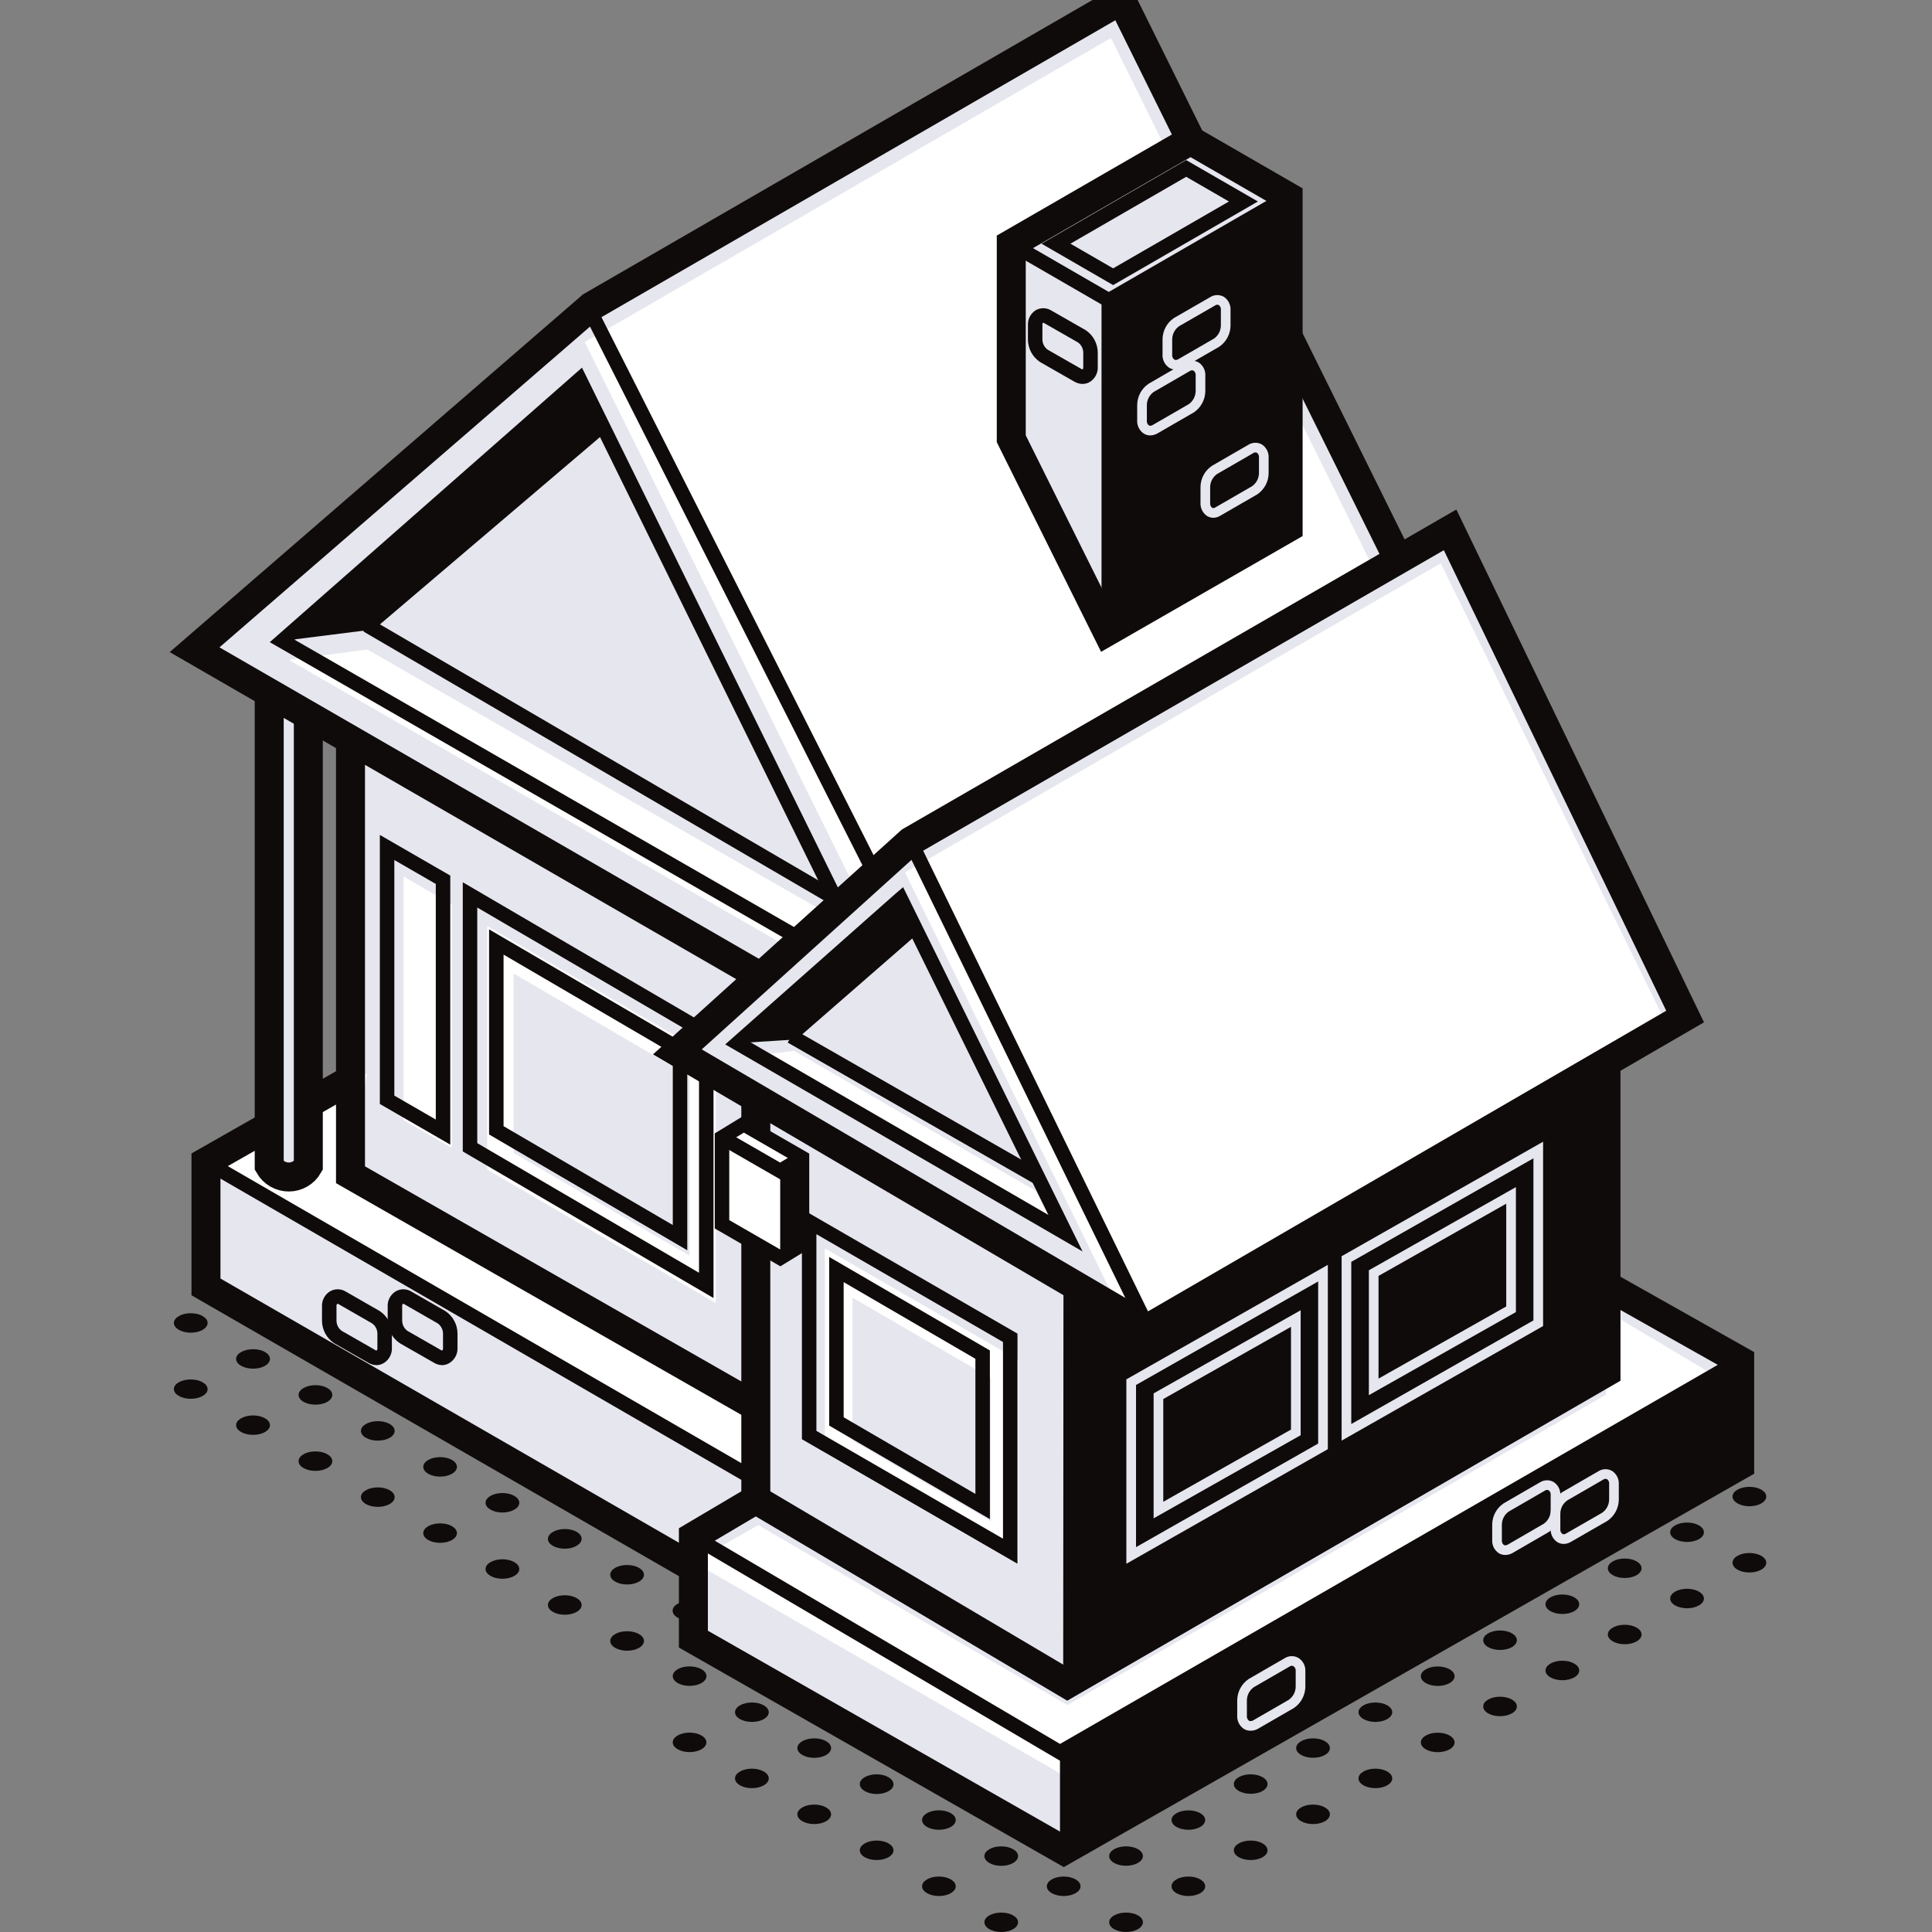 <svg width="64" height="64" viewBox="0 0 200 200" fill="none" xmlns="http://www.w3.org/2000/svg">
<rect x="0" y="0" width="200" height="200" fill="#808080" stroke="none"/>
<g clip-path="url(#clip0_387_930)">
<path d="M63.081 30.628L54.814 37.245L20.144 67.259L36.284 76.577V111.762L21.104 120.206L21.322 133.22L92.137 174.105V108.821L102.09 114.104L63.081 30.628Z" fill="#E6E6EF"/>
<path d="M116.564 197.99C115.605 197.99 114.822 198.434 114.822 198.991C114.822 199.549 115.605 200 116.564 200C117.524 200 118.314 199.549 118.314 198.991C118.314 198.434 117.552 197.99 116.564 197.99Z" fill="#100B0B"/>
<path d="M103.649 197.99C102.682 197.99 101.906 198.434 101.906 198.991C101.906 199.549 102.682 200 103.649 200C104.615 200 105.391 199.549 105.391 198.991C105.391 198.434 104.615 197.99 103.649 197.99Z" fill="#100B0B"/>
<path d="M37.991 111.113L22.317 119.712L22.119 120.643L77.796 152.943L78.734 152.435L78.882 145.501L36.284 121.61L37.991 111.113Z" fill="white"/>
<path d="M74.1 134.899L50.434 121.067V95.863L74.1 109.689V134.899Z" fill="white"/>
<path d="M71.377 129.99L53.157 119.338V100.765L71.377 111.417V129.99Z" fill="#E6E6EF"/>
<path d="M46.766 118.824L41.772 115.946V90.735L46.766 93.62V118.824Z" fill="white"/>
<path d="M36.686 111.537L21.322 120.276V133.22L78.487 166.162V145.734L36.284 121.61V76.119" stroke="#100B0B" stroke-width="3" stroke-miterlimit="10"/>
<path d="M27.869 71.717V120.672C28.073 121.028 28.368 121.323 28.723 121.529C29.079 121.735 29.482 121.843 29.893 121.843C30.304 121.843 30.707 121.735 31.062 121.529C31.418 121.323 31.713 121.028 31.917 120.672V74.052L27.869 71.717Z" fill="#E6E6EF"/>
<path d="M27.869 71.717V120.672C28.073 121.028 28.368 121.323 28.723 121.529C29.079 121.735 29.482 121.843 29.893 121.843C30.304 121.843 30.707 121.735 31.062 121.529C31.418 121.323 31.713 121.028 31.917 120.672V74.052" stroke="#100B0B" stroke-width="3" stroke-miterlimit="10"/>
<path d="M61.459 32.025L115.923 0.557L156.553 82.637L102.09 114.104L61.459 32.025Z" fill="#E6E6EF"/>
<path d="M60.535 35.411L115.005 3.936L155.636 86.016L101.166 117.49L60.535 35.411Z" fill="white"/>
<path d="M116.282 0.381L116.092 0L61.628 31.468L61.226 31.7L60.965 31.926L20.144 67.259L101.786 114.394L102.09 114.563L157.075 82.792L116.282 0.381Z" stroke="#100B0B" stroke-width="3" stroke-miterlimit="10"/>
<path d="M60.965 31.926L102.612 114.267" stroke="#100B0B" stroke-width="1.5" stroke-miterlimit="10"/>
<path d="M104.686 25.253L123.245 14.538L133.346 20.365V54.626L114.618 65.383L104.686 45.42V25.253Z" fill="#E6E6EF"/>
<path d="M104.686 25.253L123.245 14.538L133.346 20.365V54.626L114.618 65.383L104.686 45.42V25.253Z" stroke="#100B0B" stroke-width="3" stroke-miterlimit="10"/>
<path d="M104.686 25.253L114.78 31.087L133.346 20.365" stroke="#100B0B" stroke-width="1.5" stroke-miterlimit="10"/>
<path d="M114.78 31.087V65.383" stroke="#100B0B" stroke-width="1.5" stroke-miterlimit="10"/>
<path d="M109.313 25.225L122.793 17.437L128.718 20.858L115.231 28.646L109.313 25.225Z" stroke="#100B0B" stroke-width="1.5" stroke-miterlimit="10"/>
<path d="M133.346 21.712V20.365L114.78 31.087V31.637V64.917L115.133 65.228L133.346 54.626V21.712Z" fill="#100B0B"/>
<path d="M112.064 38.994C111.895 38.989 111.729 38.941 111.584 38.853L108.057 36.836C107.783 36.648 107.558 36.397 107.401 36.103C107.245 35.809 107.163 35.482 107.161 35.15V33.668C107.147 33.492 107.179 33.314 107.256 33.154C107.333 32.994 107.451 32.857 107.599 32.758C107.732 32.686 107.882 32.651 108.034 32.657C108.186 32.663 108.333 32.711 108.459 32.794L111.986 34.811C112.263 34.999 112.49 35.251 112.647 35.546C112.804 35.841 112.887 36.17 112.889 36.504V37.978C112.903 38.156 112.87 38.334 112.792 38.494C112.713 38.654 112.594 38.79 112.445 38.888C112.331 38.959 112.198 38.996 112.064 38.994Z" stroke="#100B0B" stroke-width="1.5" stroke-miterlimit="10"/>
<path d="M121.7 37.76C121.563 37.763 121.428 37.726 121.312 37.654C121.156 37.551 121.031 37.409 120.949 37.241C120.867 37.074 120.832 36.887 120.846 36.702V35.114C120.851 34.767 120.938 34.426 121.101 34.119C121.265 33.812 121.499 33.549 121.784 33.351L125.53 31.192C125.662 31.105 125.814 31.055 125.972 31.048C126.13 31.04 126.287 31.076 126.426 31.15C126.58 31.254 126.703 31.397 126.783 31.564C126.864 31.732 126.899 31.917 126.884 32.102V33.69C126.883 34.039 126.798 34.383 126.636 34.692C126.473 35.001 126.239 35.267 125.953 35.467L122.201 37.633C122.047 37.717 121.875 37.76 121.7 37.76V37.76Z" stroke="#E6E6EF" stroke-miterlimit="10"/>
<path d="M119.069 44.574C118.932 44.574 118.798 44.537 118.681 44.468C118.527 44.364 118.404 44.221 118.323 44.054C118.243 43.886 118.208 43.701 118.222 43.516V41.928C118.225 41.576 118.313 41.23 118.479 40.919C118.645 40.608 118.883 40.342 119.174 40.144L122.92 37.978C123.052 37.892 123.205 37.843 123.363 37.837C123.521 37.831 123.677 37.868 123.816 37.943C123.97 38.047 124.093 38.19 124.174 38.357C124.254 38.525 124.289 38.71 124.274 38.895V40.483C124.271 40.834 124.182 41.181 124.016 41.491C123.851 41.802 123.612 42.068 123.322 42.267L119.57 44.433C119.417 44.522 119.245 44.57 119.069 44.574Z" stroke="#E6E6EF" stroke-miterlimit="10"/>
<path d="M125.629 53.102C125.491 53.102 125.355 53.068 125.234 53.003C125.08 52.898 124.957 52.753 124.876 52.585C124.796 52.417 124.761 52.23 124.775 52.044V50.429C124.777 50.076 124.865 49.73 125.031 49.419C125.197 49.108 125.436 48.842 125.728 48.644L129.48 46.478C129.611 46.392 129.763 46.343 129.919 46.336C130.075 46.328 130.231 46.363 130.369 46.436C130.523 46.54 130.646 46.683 130.727 46.85C130.807 47.018 130.842 47.203 130.828 47.388V48.975C130.825 49.328 130.738 49.675 130.572 49.985C130.406 50.296 130.167 50.562 129.875 50.76L126.123 52.926C125.976 53.027 125.806 53.088 125.629 53.102V53.102Z" stroke="#E6E6EF" stroke-miterlimit="10"/>
<path d="M21.724 120.509L78.487 153.338" stroke="#100B0B" stroke-width="1.5" stroke-miterlimit="10"/>
<path d="M38.992 140.571C38.823 140.567 38.657 140.518 38.513 140.43L34.986 138.412C34.71 138.225 34.484 137.974 34.327 137.68C34.17 137.387 34.086 137.059 34.083 136.726V135.245C34.069 135.067 34.104 134.89 34.182 134.73C34.26 134.57 34.379 134.434 34.527 134.335C34.657 134.257 34.806 134.216 34.958 134.216C35.109 134.216 35.258 134.257 35.388 134.335L38.915 136.359C39.191 136.546 39.417 136.797 39.575 137.091C39.732 137.385 39.815 137.712 39.818 138.045V139.52C39.832 139.697 39.799 139.876 39.722 140.037C39.645 140.198 39.527 140.336 39.38 140.437C39.265 140.514 39.131 140.56 38.992 140.571V140.571Z" stroke="#100B0B" stroke-width="1.5" stroke-miterlimit="10"/>
<path d="M45.792 140.571C45.623 140.568 45.457 140.519 45.313 140.43L41.786 138.412C41.51 138.225 41.284 137.974 41.127 137.68C40.969 137.387 40.886 137.059 40.883 136.726V135.245C40.869 135.068 40.904 134.89 40.982 134.73C41.06 134.57 41.179 134.434 41.327 134.335C41.456 134.257 41.604 134.216 41.754 134.216C41.904 134.216 42.052 134.257 42.181 134.335L45.708 136.36C45.984 136.546 46.21 136.797 46.367 137.091C46.525 137.385 46.608 137.712 46.611 138.045V139.52C46.625 139.698 46.592 139.878 46.514 140.039C46.436 140.2 46.316 140.338 46.166 140.437C46.056 140.514 45.927 140.56 45.792 140.571Z" stroke="#100B0B" stroke-width="1.5" stroke-miterlimit="10"/>
<path d="M40.072 87.73V113.85L45.863 117.194V91.073L40.072 87.73Z" stroke="#100B0B" stroke-width="1.5" stroke-miterlimit="10"/>
<path d="M48.656 92.639V118.767L73.112 133.065V106.938L48.656 92.639Z" stroke="#100B0B" stroke-width="1.5" stroke-miterlimit="10"/>
<path d="M51.379 97.513V117.011L70.397 128.121V108.63L51.379 97.513Z" stroke="#100B0B" stroke-width="1.5" stroke-miterlimit="10"/>
<path d="M77.641 165.676L92.137 174.105V108.588" stroke="#100B0B" stroke-width="3" stroke-miterlimit="10"/>
<path d="M38.033 67.238L85.845 94.685L89.837 102.79L29.893 68.31L38.033 67.238Z" fill="white"/>
<path d="M60.006 39.269L29.209 66.349L90.775 101.767L60.006 39.269Z" stroke="#100B0B" stroke-width="1.5" stroke-miterlimit="10"/>
<path d="M29.209 66.349L38.724 65.15L62.701 44.743L60.006 39.269L29.209 66.349Z" fill="#100B0B"/>
<path d="M37.991 64.72L86.479 93.034" stroke="#100B0B" stroke-width="1.5" stroke-miterlimit="10"/>
<path d="M166.252 133.044V110.345L78.241 113.575V155.236L71.779 159.059V169.682L110.124 191.556L180.092 151.688V140.846L166.252 133.044Z" fill="#E6E6EF"/>
<path d="M71.786 161.704L78.495 157.881L110.498 176.503L166.259 144.366V135.689L179.704 143.717L110.131 183.811L71.786 161.704Z" fill="white"/>
<path d="M105.419 161.965L85.393 150.404V129.235L105.419 140.796V161.965Z" fill="white"/>
<path d="M102.577 157.472L88.243 149.12V134.321L102.577 142.666V157.472Z" fill="#E6E6EF"/>
<path d="M70.121 108.891L94.253 87.088L150.113 54.851L174.442 105.231L118.85 137.481L70.121 108.891Z" fill="#E6E6EF"/>
<path d="M93.689 90.318L149.147 58.315L172.495 105.985L118.85 137.023L115.746 135.231L93.689 90.318Z" fill="white"/>
<path d="M82.183 108.772L107.239 123.289L109.637 128.149L77.295 109.413L82.183 108.772Z" fill="white"/>
<path d="M70.121 108.891L94.253 87.088L150.113 54.851L174.442 105.231L118.85 137.481L70.121 108.891Z" stroke="#100B0B" stroke-width="3" stroke-miterlimit="10"/>
<path d="M94.253 87.088L118.85 137.481" stroke="#100B0B" stroke-width="1.5" stroke-miterlimit="10"/>
<path d="M93.244 93.034L93.202 93.07L76.35 107.989L110.301 127.662L93.244 93.034Z" stroke="#100B0B" stroke-width="1.5" stroke-miterlimit="10"/>
<path d="M107.465 121.906L81.915 107.276" stroke="#100B0B" stroke-width="1.5" stroke-miterlimit="10"/>
<path d="M76.35 107.989L82.445 107.601L95.121 96.554L93.244 93.034L76.35 107.989Z" fill="#100B0B"/>
<path d="M78.241 113.575V155.236L71.779 159.059V169.682L110.124 191.556L180.092 151.688V140.846L166.252 133.044V110.345" stroke="#100B0B" stroke-width="3" stroke-miterlimit="10"/>
<path d="M166.252 133.044V142.066L110.491 174.317L78.24 155.236" stroke="#100B0B" stroke-width="3" stroke-miterlimit="10"/>
<path d="M74.742 117.751L76.992 116.376L83.023 119.853V128.84L80.773 130.216L74.742 126.738V117.751Z" fill="white"/>
<path d="M74.742 117.751L76.992 116.376L83.023 119.853V128.84L80.773 130.216L74.742 126.738V117.751Z" stroke="#100B0B" stroke-width="1.5" stroke-miterlimit="10"/>
<path d="M74.742 117.751L80.766 121.222L83.023 119.853" stroke="#100B0B" stroke-width="1.5" stroke-miterlimit="10"/>
<path d="M80.766 121.222V130.216L83.023 128.84V120.361L82.628 120.086L80.766 121.222Z" fill="#100B0B"/>
<path d="M110.089 132.945L110.061 174.14L110.491 174.317L166.252 141.721V111.248L165.413 110.472L119.922 137.171H117.503L110.089 132.945Z" fill="#100B0B"/>
<path d="M117.101 143.082V161.02L136.957 149.727V131.796L117.101 143.082Z" stroke="#E6E6EF" stroke-miterlimit="10"/>
<path d="M119.922 144.535V156.322L134.143 148.281V136.494L119.922 144.535Z" stroke="#E6E6EF" stroke-miterlimit="10"/>
<path d="M139.384 130.335V148.274L159.241 136.98V119.049L139.384 130.335Z" stroke="#E6E6EF" stroke-miterlimit="10"/>
<path d="M142.205 131.789V143.569L156.426 135.534V123.747L142.205 131.789Z" stroke="#E6E6EF" stroke-miterlimit="10"/>
<path d="M71.779 159.059L109.729 181.399L180.092 140.846" stroke="#100B0B" stroke-width="1.5" stroke-miterlimit="10"/>
<path d="M109.729 181.399V191.556H110.124L180.092 151.688V141.756L178.907 141.064L109.729 181.399Z" fill="#100B0B"/>
<path d="M129.431 178.662C129.292 178.663 129.156 178.626 129.036 178.556C128.882 178.452 128.759 178.309 128.678 178.142C128.598 177.975 128.563 177.789 128.577 177.604V176.017C128.581 175.665 128.67 175.319 128.835 175.008C129.001 174.698 129.239 174.431 129.53 174.232L133.282 172.067C133.416 171.986 133.57 171.943 133.727 171.943C133.883 171.943 134.037 171.986 134.171 172.067C134.325 172.171 134.448 172.314 134.529 172.481C134.609 172.648 134.644 172.834 134.63 173.019V174.606C134.626 174.958 134.537 175.304 134.371 175.615C134.206 175.925 133.968 176.191 133.677 176.391L129.925 178.556C129.772 178.633 129.602 178.669 129.431 178.662V178.662Z" stroke="#E6E6EF" stroke-miterlimit="10"/>
<path d="M155.82 160.47C155.684 160.469 155.551 160.435 155.432 160.371C155.277 160.266 155.153 160.122 155.072 159.954C154.992 159.785 154.957 159.598 154.973 159.412V157.832C154.975 157.479 155.063 157.133 155.229 156.822C155.395 156.511 155.634 156.245 155.925 156.047L159.671 153.882C159.803 153.796 159.956 153.747 160.113 153.739C160.271 153.732 160.427 153.766 160.567 153.839C160.721 153.943 160.844 154.086 160.925 154.254C161.005 154.421 161.04 154.606 161.025 154.791V156.379C161.023 156.731 160.936 157.078 160.77 157.389C160.604 157.699 160.365 157.965 160.073 158.163L156.349 160.322C156.189 160.418 156.006 160.469 155.82 160.47V160.47Z" stroke="#E6E6EF" stroke-miterlimit="10"/>
<path d="M161.872 159.327C161.735 159.327 161.601 159.291 161.484 159.221C161.33 159.117 161.207 158.974 161.126 158.807C161.046 158.64 161.011 158.454 161.025 158.269V156.682C161.028 156.33 161.116 155.983 161.282 155.672C161.448 155.362 161.687 155.096 161.978 154.897L165.723 152.732C165.856 152.646 166.009 152.597 166.166 152.591C166.324 152.584 166.481 152.621 166.619 152.696C166.773 152.8 166.897 152.943 166.978 153.11C167.058 153.278 167.093 153.464 167.078 153.649V155.236C167.074 155.588 166.985 155.934 166.82 156.245C166.654 156.555 166.416 156.821 166.125 157.021L162.373 159.179C162.222 159.273 162.049 159.324 161.872 159.327Z" stroke="#E6E6EF" stroke-miterlimit="10"/>
<path d="M83.764 126.463V148.556L104.58 160.583V138.49L83.764 126.463Z" stroke="#100B0B" stroke-width="1.5" stroke-miterlimit="10"/>
<path d="M86.585 131.422V147.145L101.723 155.955V140.232L86.585 131.422Z" stroke="#100B0B" stroke-width="1.5" stroke-miterlimit="10"/>
<path d="M110.11 194.258C109.151 194.258 108.368 194.71 108.368 195.267C108.368 195.824 109.151 196.276 110.11 196.276C111.069 196.276 111.859 195.824 111.859 195.267C111.859 194.71 111.077 194.258 110.11 194.258Z" fill="#100B0B"/>
<path d="M116.564 191.133C115.605 191.133 114.822 191.585 114.822 192.142C114.822 192.699 115.605 193.144 116.564 193.144C117.524 193.144 118.314 192.699 118.314 192.142C118.314 191.585 117.552 191.133 116.564 191.133Z" fill="#100B0B"/>
<path d="M123.019 194.258C122.052 194.258 121.276 194.71 121.276 195.267C121.276 195.824 122.052 196.276 123.019 196.276C123.985 196.276 124.761 195.824 124.761 195.267C124.761 194.71 123.985 194.258 123.019 194.258Z" fill="#100B0B"/>
<path d="M123.019 187.409C122.052 187.409 121.276 187.86 121.276 188.41C121.276 188.961 122.052 189.419 123.019 189.419C123.985 189.419 124.761 188.968 124.761 188.41C124.761 187.853 123.985 187.409 123.019 187.409Z" fill="#100B0B"/>
<path d="M129.473 190.534C128.507 190.534 127.724 190.985 127.724 191.542C127.724 192.1 128.507 192.551 129.473 192.551C130.44 192.551 131.215 192.1 131.215 191.542C131.215 190.985 130.432 190.534 129.473 190.534Z" fill="#100B0B"/>
<path d="M129.473 183.677C128.507 183.677 127.724 184.129 127.724 184.686C127.724 185.243 128.507 185.695 129.473 185.695C130.44 185.695 131.215 185.243 131.215 184.686C131.215 184.129 130.432 183.677 129.473 183.677Z" fill="#100B0B"/>
<path d="M135.928 186.809C134.961 186.809 134.178 187.261 134.178 187.818C134.178 188.375 134.961 188.827 135.928 188.827C136.894 188.827 137.67 188.375 137.67 187.818C137.67 187.261 136.887 186.809 135.928 186.809Z" fill="#100B0B"/>
<path d="M135.928 179.953C134.961 179.953 134.178 180.404 134.178 180.962C134.178 181.519 134.961 181.963 135.928 181.963C136.894 181.963 137.67 181.519 137.67 180.962C137.67 180.404 136.887 179.953 135.928 179.953Z" fill="#100B0B"/>
<path d="M142.375 183.092C141.415 183.092 140.632 183.543 140.632 184.101C140.632 184.658 141.415 185.109 142.375 185.109C143.334 185.109 144.124 184.658 144.124 184.101C144.124 183.543 143.341 183.092 142.375 183.092Z" fill="#100B0B"/>
<path d="M142.375 176.242C141.415 176.242 140.632 176.694 140.632 177.244C140.632 177.794 141.415 178.253 142.375 178.253C143.334 178.253 144.124 177.801 144.124 177.244C144.124 176.687 143.341 176.242 142.375 176.242Z" fill="#100B0B"/>
<path d="M148.829 179.367C147.87 179.367 147.087 179.819 147.087 180.376C147.087 180.933 147.87 181.385 148.829 181.385C149.789 181.385 150.579 180.933 150.579 180.376C150.579 179.819 149.796 179.367 148.829 179.367Z" fill="#100B0B"/>
<path d="M148.829 172.511C147.87 172.511 147.087 172.962 147.087 173.52C147.087 174.077 147.87 174.528 148.829 174.528C149.789 174.528 150.579 174.077 150.579 173.52C150.579 172.962 149.796 172.511 148.829 172.511Z" fill="#100B0B"/>
<path d="M155.283 175.643C154.317 175.643 153.541 176.094 153.541 176.652C153.541 177.209 154.317 177.66 155.283 177.66C156.25 177.66 157.026 177.209 157.026 176.652C157.026 176.094 156.25 175.643 155.283 175.643Z" fill="#100B0B"/>
<path d="M155.283 168.786C154.317 168.786 153.541 169.238 153.541 169.795C153.541 170.352 154.317 170.804 155.283 170.804C156.25 170.804 157.026 170.352 157.026 169.795C157.026 169.238 156.25 168.786 155.283 168.786Z" fill="#100B0B"/>
<path d="M161.738 171.918C160.771 171.918 159.988 172.37 159.988 172.927C159.988 173.484 160.771 173.936 161.738 173.936C162.704 173.936 163.48 173.484 163.48 172.927C163.48 172.37 162.697 171.918 161.738 171.918Z" fill="#100B0B"/>
<path d="M161.738 165.062C160.771 165.062 159.988 165.513 159.988 166.071C159.988 166.628 160.771 167.079 161.738 167.079C162.704 167.079 163.48 166.628 163.48 166.071C163.48 165.513 162.697 165.062 161.738 165.062Z" fill="#100B0B"/>
<path d="M168.192 168.194C167.226 168.194 166.443 168.645 166.443 169.203C166.443 169.76 167.226 170.211 168.192 170.211C169.159 170.211 169.935 169.76 169.935 169.203C169.935 168.645 169.152 168.194 168.192 168.194Z" fill="#100B0B"/>
<path d="M168.192 161.337C167.226 161.337 166.443 161.789 166.443 162.346C166.443 162.903 167.226 163.355 168.192 163.355C169.159 163.355 169.935 162.903 169.935 162.346C169.935 161.789 169.152 161.337 168.192 161.337Z" fill="#100B0B"/>
<path d="M174.639 164.469C173.68 164.469 172.897 164.921 172.897 165.478C172.897 166.035 173.68 166.487 174.639 166.487C175.599 166.487 176.389 166.035 176.389 165.478C176.389 164.921 175.606 164.469 174.639 164.469Z" fill="#100B0B"/>
<path d="M174.639 157.613C173.68 157.613 172.897 158.064 172.897 158.622C172.897 159.179 173.68 159.623 174.639 159.623C175.599 159.623 176.389 159.179 176.389 158.622C176.389 158.064 175.606 157.613 174.639 157.613Z" fill="#100B0B"/>
<path d="M181.094 160.766C180.127 160.766 179.351 161.217 179.351 161.775C179.351 162.332 180.127 162.783 181.094 162.783C182.06 162.783 182.843 162.332 182.843 161.775C182.843 161.217 182.06 160.766 181.094 160.766Z" fill="#100B0B"/>
<path d="M181.094 153.917C180.127 153.917 179.351 154.368 179.351 154.918C179.351 155.469 180.127 155.927 181.094 155.927C182.06 155.927 182.843 155.476 182.843 154.918C182.843 154.361 182.06 153.917 181.094 153.917Z" fill="#100B0B"/>
<path d="M103.649 193.151C104.611 193.151 105.391 192.699 105.391 192.142C105.391 191.585 104.611 191.133 103.649 191.133C102.686 191.133 101.906 191.585 101.906 192.142C101.906 192.699 102.686 193.151 103.649 193.151Z" fill="#100B0B"/>
<path d="M97.194 196.276C98.157 196.276 98.937 195.824 98.937 195.267C98.937 194.71 98.157 194.258 97.194 194.258C96.232 194.258 95.452 194.71 95.452 195.267C95.452 195.824 96.232 196.276 97.194 196.276Z" fill="#100B0B"/>
<path d="M97.194 189.419C98.157 189.419 98.937 188.968 98.937 188.411C98.937 187.853 98.157 187.402 97.194 187.402C96.232 187.402 95.452 187.853 95.452 188.411C95.452 188.968 96.232 189.419 97.194 189.419Z" fill="#100B0B"/>
<path d="M90.747 190.534C89.788 190.534 89.005 190.985 89.005 191.542C89.005 192.1 89.788 192.551 90.747 192.551C91.706 192.551 92.496 192.1 92.496 191.542C92.496 190.985 91.706 190.534 90.747 190.534Z" fill="#100B0B"/>
<path d="M90.747 183.677C89.788 183.677 89.005 184.129 89.005 184.686C89.005 185.243 89.781 185.716 90.747 185.716C91.713 185.716 92.496 185.264 92.496 184.707C92.496 184.15 91.706 183.677 90.747 183.677Z" fill="#100B0B"/>
<path d="M84.293 186.809C83.326 186.809 82.543 187.261 82.543 187.818C82.543 188.375 83.326 188.827 84.293 188.827C85.259 188.827 86.035 188.375 86.035 187.818C86.035 187.261 85.252 186.809 84.293 186.809Z" fill="#100B0B"/>
<path d="M84.293 179.953C83.326 179.953 82.543 180.404 82.543 180.962C82.543 181.519 83.326 181.97 84.293 181.97C85.259 181.97 86.035 181.519 86.035 180.962C86.035 180.404 85.252 179.953 84.293 179.953Z" fill="#100B0B"/>
<path d="M77.838 183.092C76.872 183.092 76.089 183.543 76.089 184.101C76.089 184.658 76.872 185.109 77.838 185.109C78.805 185.109 79.581 184.658 79.581 184.101C79.581 183.543 78.805 183.092 77.838 183.092Z" fill="#100B0B"/>
<path d="M77.838 176.242C76.872 176.242 76.089 176.694 76.089 177.251C76.089 177.808 76.872 178.253 77.838 178.253C78.805 178.253 79.581 177.801 79.581 177.251C79.581 176.701 78.805 176.242 77.838 176.242Z" fill="#100B0B"/>
<path d="M71.384 181.378C72.346 181.378 73.126 180.926 73.126 180.369C73.126 179.812 72.346 179.36 71.384 179.36C70.422 179.36 69.642 179.812 69.642 180.369C69.642 180.926 70.422 181.378 71.384 181.378Z" fill="#100B0B"/>
<path d="M71.384 172.504C70.418 172.504 69.642 172.955 69.642 173.513C69.642 174.07 70.418 174.521 71.384 174.521C72.35 174.521 73.133 174.07 73.133 173.513C73.133 172.955 72.35 172.504 71.384 172.504Z" fill="#100B0B"/>
<path d="M71.37 165.739C72.336 165.739 73.119 166.183 73.119 166.741C73.119 167.298 72.336 167.749 71.37 167.749C70.404 167.749 69.628 167.298 69.628 166.741C69.628 166.183 70.404 165.739 71.37 165.739Z" fill="#100B0B"/>
<path d="M64.915 168.864C65.882 168.864 66.665 169.316 66.665 169.873C66.665 170.43 65.882 170.882 64.915 170.882C63.949 170.882 63.173 170.43 63.173 169.873C63.173 169.316 63.942 168.864 64.915 168.864Z" fill="#100B0B"/>
<path d="M64.915 162.008C65.882 162.008 66.665 162.459 66.665 163.016C66.665 163.574 65.882 164.025 64.915 164.025C63.949 164.025 63.173 163.574 63.173 163.016C63.173 162.459 63.942 162.008 64.915 162.008Z" fill="#100B0B"/>
<path d="M58.468 165.14C59.428 165.14 60.211 165.591 60.211 166.148C60.211 166.706 59.428 167.157 58.468 167.157C57.509 167.157 56.719 166.706 56.719 166.148C56.719 165.591 57.502 165.14 58.468 165.14Z" fill="#100B0B"/>
<path d="M58.468 158.283C59.428 158.283 60.211 158.735 60.211 159.292C60.211 159.849 59.428 160.322 58.468 160.322C57.509 160.322 56.719 159.87 56.719 159.313C56.719 158.756 57.502 158.283 58.468 158.283Z" fill="#100B0B"/>
<path d="M52.014 161.415C52.973 161.415 53.756 161.867 53.756 162.424C53.756 162.981 52.973 163.433 52.014 163.433C51.055 163.433 50.265 162.981 50.265 162.424C50.265 161.867 51.048 161.415 52.014 161.415Z" fill="#100B0B"/>
<path d="M52.014 154.559C52.973 154.559 53.756 155.01 53.756 155.567C53.756 156.125 52.973 156.576 52.014 156.576C51.055 156.576 50.265 156.125 50.265 155.567C50.265 155.01 51.048 154.559 52.014 154.559Z" fill="#100B0B"/>
<path d="M45.56 157.698C46.526 157.698 47.302 158.149 47.302 158.706C47.302 159.264 46.526 159.715 45.56 159.715C44.593 159.715 43.817 159.264 43.817 158.706C43.817 158.149 44.593 157.698 45.56 157.698Z" fill="#100B0B"/>
<path d="M45.56 150.841C46.526 150.841 47.302 151.293 47.302 151.85C47.302 152.407 46.526 152.859 45.56 152.859C44.593 152.859 43.817 152.407 43.817 151.85C43.817 151.293 44.593 150.841 45.56 150.841Z" fill="#100B0B"/>
<path d="M39.105 153.973C40.072 153.973 40.855 154.425 40.855 154.982C40.855 155.539 40.072 155.991 39.105 155.991C38.139 155.991 37.363 155.539 37.363 154.982C37.363 154.425 38.146 153.973 39.105 153.973Z" fill="#100B0B"/>
<path d="M39.105 147.117C40.072 147.117 40.855 147.568 40.855 148.125C40.855 148.683 40.072 149.134 39.105 149.134C38.139 149.134 37.363 148.683 37.363 148.125C37.363 147.568 38.146 147.117 39.105 147.117Z" fill="#100B0B"/>
<path d="M32.651 150.249C33.617 150.249 34.4 150.7 34.4 151.257C34.4 151.815 33.617 152.266 32.651 152.266C31.684 152.266 30.909 151.815 30.909 151.257C30.909 150.7 31.692 150.249 32.651 150.249Z" fill="#100B0B"/>
<path d="M32.651 143.392C33.617 143.392 34.4 143.844 34.4 144.401C34.4 144.958 33.617 145.41 32.651 145.41C31.684 145.41 30.909 144.958 30.909 144.401C30.909 143.844 31.692 143.392 32.651 143.392Z" fill="#100B0B"/>
<path d="M26.204 146.524C27.163 146.524 27.946 146.976 27.946 147.533C27.946 148.09 27.163 148.535 26.204 148.535C25.244 148.535 24.44 148.09 24.44 147.533C24.44 146.976 25.237 146.524 26.204 146.524Z" fill="#100B0B"/>
<path d="M26.204 139.668C27.163 139.668 27.946 140.119 27.946 140.676C27.946 141.234 27.163 141.685 26.204 141.685C25.244 141.685 24.44 141.234 24.44 140.676C24.44 140.119 25.237 139.668 26.204 139.668Z" fill="#100B0B"/>
<path d="M19.749 142.8C20.709 142.8 21.492 143.251 21.492 143.801C21.492 144.352 20.709 144.803 19.749 144.803C18.79 144.803 18 144.352 18 143.794C18 143.237 18.797 142.8 19.749 142.8Z" fill="#100B0B"/>
<path d="M19.749 135.943C20.709 135.943 21.492 136.395 21.492 136.952C21.492 137.509 20.709 137.961 19.749 137.961C18.79 137.961 18 137.509 18 136.952C18 136.395 18.797 135.943 19.749 135.943Z" fill="#100B0B"/>
</g>
<defs>
<clipPath id="clip0_387_930">
<rect width="200" height="200" fill="white"/>
</clipPath>
</defs>
</svg>
